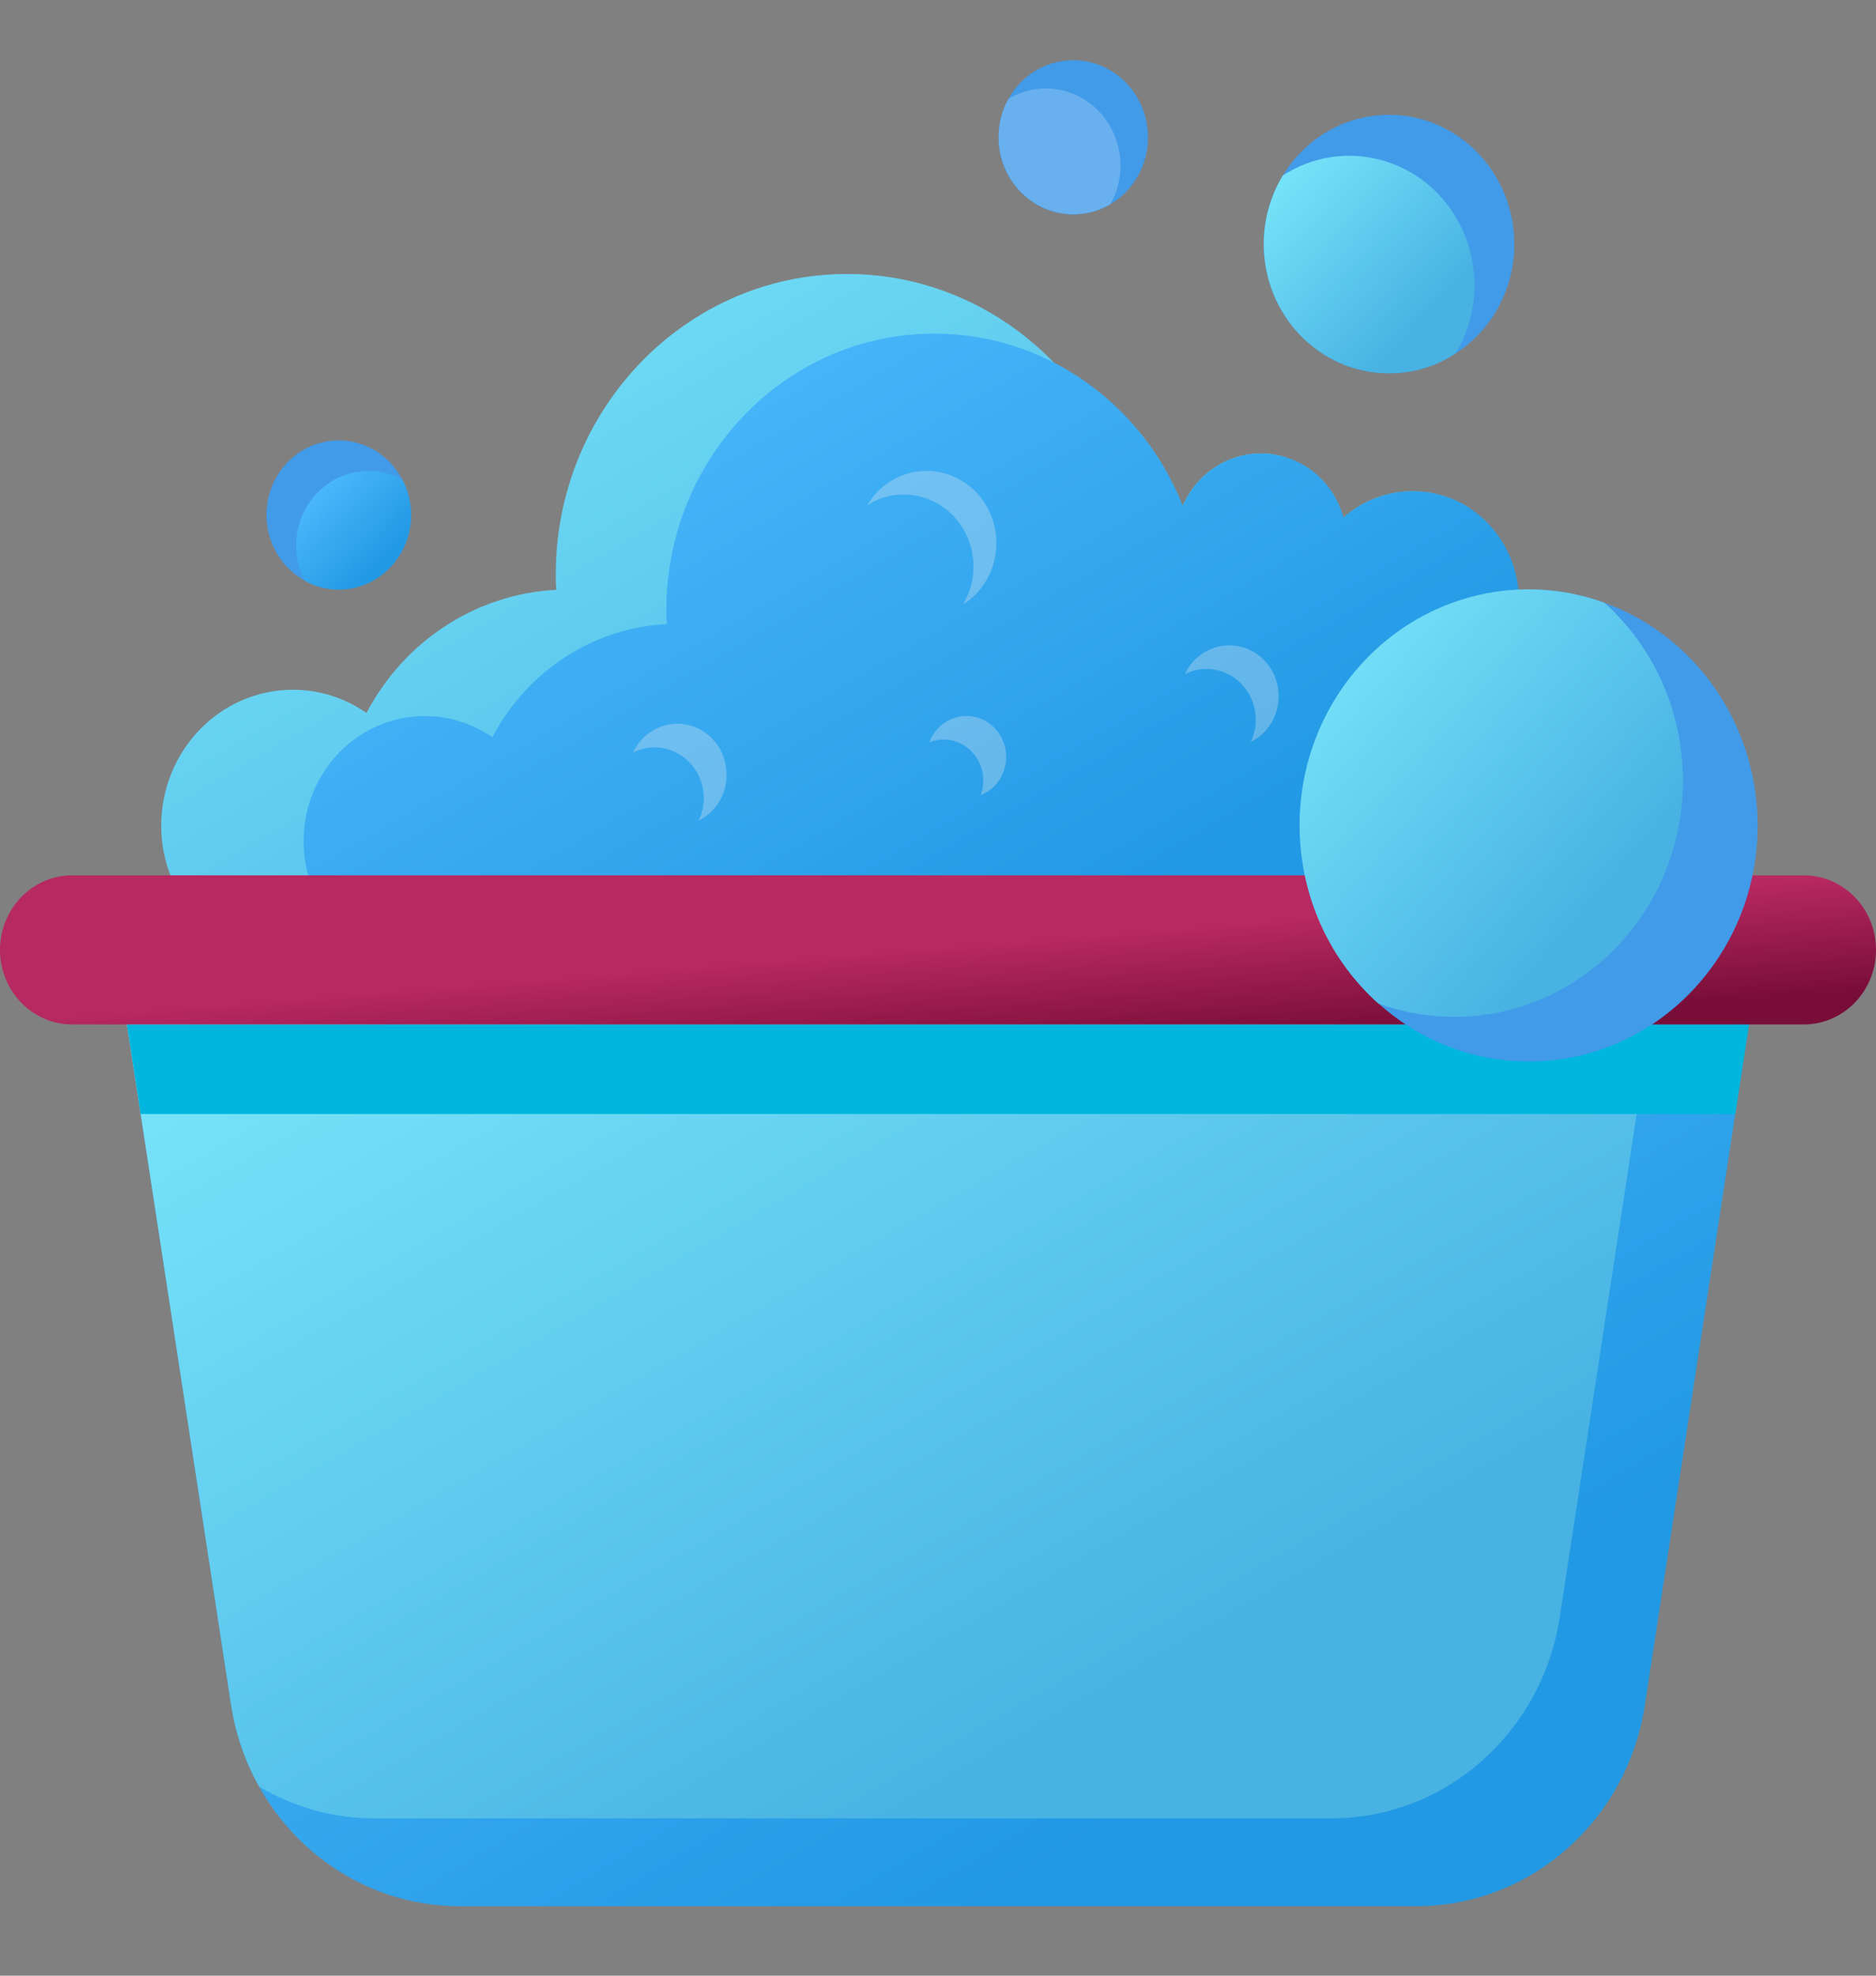 <svg width="57" height="60" viewBox="0 0 57 60" fill="none" xmlns="http://www.w3.org/2000/svg">
<rect x="0" y="0" width="57" height="60" fill="#808080" stroke="none"/>
<g clip-path="url(#clip0)">
<path d="M53.433 29.201L53.14 31.112L52.723 33.83L49.979 51.772C49.443 55.295 46.498 57.891 43.04 57.889H13.961C10.504 57.887 7.562 55.294 7.021 51.772L4.274 33.83L3.857 31.112L3.564 29.201H53.433Z" fill="url(#paint0_linear)"/>
<path d="M50.438 29.201L50.136 31.164L47.393 49.107C46.852 52.628 43.909 55.222 40.452 55.223H11.377C10.147 55.224 8.938 54.891 7.873 54.257C7.444 53.49 7.155 52.647 7.021 51.772L4.275 33.83L3.858 31.112L3.565 29.201H50.438Z" fill="url(#paint1_linear)"/>
<path d="M53.14 31.112L52.725 33.83H4.275L3.859 31.112H53.14Z" fill="#00B6DE"/>
<path d="M43.21 20.343C44.612 21.724 44.664 24.017 43.325 25.463C42.662 26.18 41.743 26.584 40.783 26.584C40.447 26.584 40.157 26.97 39.904 27.499C39.462 28.411 39.12 29.742 38.792 30.219C38.66 30.416 38.529 30.466 38.397 30.282C38.376 31.97 36.918 29.627 35.294 28.902C35.028 28.774 34.739 28.705 34.445 28.697C32.504 28.697 20.787 29.401 17.392 29.401C16.825 29.408 16.26 29.455 15.7 29.54C13.996 29.778 12.491 30.135 11.525 29.063C11.372 28.893 11.241 28.703 11.135 28.498C11.039 28.565 10.939 28.628 10.836 28.685C8.905 29.788 6.471 29.068 5.402 27.075C5.317 26.917 5.242 26.753 5.178 26.584C4.992 26.104 4.897 25.591 4.899 25.074C4.899 22.796 6.69 20.948 8.899 20.947C9.696 20.947 10.475 21.192 11.135 21.651C12.292 19.453 14.476 18.036 16.897 17.913C16.888 17.759 16.885 17.605 16.885 17.451C16.887 12.407 20.853 8.319 25.744 8.32C29.345 8.321 32.587 10.571 33.945 14.011C34.098 13.66 34.316 13.343 34.586 13.079C35.15 13.761 35.605 14.533 35.932 15.364C36.352 14.395 37.284 13.771 38.312 13.77C38.566 13.769 38.817 13.807 39.059 13.884C39.141 14.047 39.207 14.218 39.255 14.395C39.366 14.297 39.483 14.207 39.606 14.126C40.196 14.472 40.631 15.044 40.815 15.717C41.89 14.774 43.432 14.653 44.633 15.418C44.909 15.947 45.054 16.538 45.054 17.139C45.054 17.451 45.015 17.761 44.937 18.063C44.694 19.038 44.068 19.864 43.21 20.343Z" fill="url(#paint2_linear)"/>
<path d="M44.454 21.188C45.744 22.459 45.79 24.567 44.558 25.898C43.949 26.555 43.105 26.928 42.223 26.928C41.623 26.928 41.19 28.263 40.824 29.285C40.537 30.08 40.288 30.686 40.031 30.33C40.019 31.272 39.521 30.849 38.795 30.218C38.122 29.633 37.249 28.872 36.395 28.872C36.166 28.872 35.788 28.884 35.297 28.902C31.968 29.029 23.434 29.521 20.711 29.521C18.75 29.521 16.908 30.318 15.702 29.538C15.385 29.328 15.129 29.034 14.958 28.687C13.946 29.392 12.66 29.532 11.527 29.061C11.285 28.962 11.054 28.835 10.839 28.684C10.124 28.184 9.603 27.44 9.367 26.583C9.271 26.244 9.223 25.892 9.224 25.538C9.227 23.44 10.88 21.742 12.914 21.746C13.643 21.747 14.354 21.971 14.959 22.389C16.022 20.368 18.031 19.065 20.258 18.953C20.249 18.81 20.246 18.667 20.246 18.528C20.247 13.889 23.895 10.13 28.393 10.131C31.706 10.132 34.688 12.202 35.936 15.366C36.355 14.397 37.287 13.773 38.316 13.772C38.569 13.771 38.821 13.81 39.062 13.887C39.254 13.943 39.438 14.025 39.61 14.128C40.2 14.474 40.635 15.046 40.819 15.72C41.894 14.776 43.436 14.655 44.636 15.421C45.481 15.967 46.034 16.885 46.135 17.908C46.147 18.021 46.153 18.134 46.153 18.247C46.155 19.475 45.503 20.606 44.454 21.188Z" fill="url(#paint3_linear)"/>
<path d="M2.196 26.583H54.804C56.017 26.583 57 27.597 57 28.848C57 30.098 56.017 31.112 54.804 31.112H2.196C0.983 31.112 0 30.098 0 28.848C0 27.597 0.983 26.583 2.196 26.583Z" fill="url(#paint4_linear)"/>
<path d="M46.011 7.412C46.013 8.766 45.335 10.025 44.219 10.739C43.616 11.132 42.917 11.339 42.203 11.337C40.102 11.337 38.398 9.58 38.398 7.412C38.398 5.244 40.101 3.487 42.203 3.487C44.305 3.487 46.009 5.244 46.009 7.412H46.011Z" fill="#419BE9"/>
<path d="M44.802 8.656C44.803 9.393 44.601 10.115 44.22 10.739C43.616 11.132 42.917 11.339 42.204 11.337C40.102 11.336 38.398 9.579 38.398 7.411C38.398 6.674 38.599 5.953 38.978 5.329C40.759 4.179 43.106 4.736 44.221 6.573C44.6 7.197 44.801 7.919 44.801 8.656L44.802 8.656Z" fill="url(#paint5_linear)"/>
<path d="M34.88 4.166C34.882 5.459 33.868 6.509 32.614 6.511C31.36 6.514 30.342 5.468 30.339 4.175C30.337 2.882 31.352 1.831 32.605 1.829H32.611C33.863 1.83 34.877 2.875 34.88 4.166Z" fill="#419BE9"/>
<path d="M34.046 5.027C34.046 5.437 33.942 5.839 33.744 6.195C32.657 6.839 31.268 6.452 30.644 5.331C30.242 4.608 30.242 3.72 30.644 2.998C31.732 2.354 33.12 2.741 33.744 3.863C33.941 4.217 34.045 4.618 34.046 5.027Z" fill="#69B0EE"/>
<path d="M12.489 15.64C12.489 16.89 11.506 17.904 10.293 17.904C9.082 17.901 8.1 16.889 8.097 15.64C8.096 14.39 9.078 13.376 10.29 13.375C11.101 13.374 11.847 13.835 12.228 14.574C12.4 14.901 12.49 15.268 12.489 15.64Z" fill="#419BE9"/>
<path d="M12.489 15.64C12.489 16.89 11.506 17.904 10.293 17.904C9.932 17.905 9.577 17.812 9.26 17.635C9.088 17.308 8.998 16.942 8.999 16.569C8.998 15.318 9.981 14.303 11.194 14.303H11.195C11.556 14.302 11.911 14.395 12.229 14.572C12.401 14.899 12.49 15.267 12.489 15.64Z" fill="url(#paint6_linear)"/>
<path d="M53.403 25.073C53.402 29.032 50.289 32.24 46.45 32.239C42.611 32.238 39.5 29.027 39.501 25.069C39.502 21.109 42.615 17.901 46.454 17.902C47.235 17.903 48.01 18.038 48.746 18.304C51.536 19.31 53.404 22.025 53.403 25.073Z" fill="#419BE9"/>
<path d="M51.134 23.71C51.136 27.669 48.026 30.88 44.187 30.882C43.4 30.883 42.619 30.745 41.877 30.476C38.98 27.878 38.673 23.351 41.192 20.363C43.063 18.144 46.059 17.328 48.748 18.305C50.266 19.665 51.136 21.637 51.134 23.71Z" fill="url(#paint7_linear)"/>
<path opacity="0.3" d="M30.273 16.488C30.277 17.252 29.892 17.963 29.258 18.359C29.876 17.334 29.572 15.986 28.578 15.348C28.242 15.133 27.854 15.018 27.457 15.018C27.067 15.016 26.684 15.128 26.352 15.341C26.965 14.314 28.269 13.994 29.265 14.626C29.892 15.024 30.273 15.729 30.273 16.488Z" fill="#EEEFEE"/>
<path opacity="0.3" d="M38.85 21.148C38.85 21.739 38.52 22.277 38.002 22.531C38.102 22.324 38.155 22.096 38.155 21.864C38.158 21.012 37.491 20.319 36.665 20.316C36.434 20.315 36.207 20.369 36 20.474C36.36 19.704 37.256 19.382 38.002 19.752C38.521 20.011 38.851 20.553 38.85 21.148Z" fill="#EEEFEE"/>
<path opacity="0.3" d="M30.572 22.989C30.571 23.506 30.261 23.968 29.793 24.151C29.849 24.01 29.878 23.859 29.876 23.706C29.876 23.018 29.335 22.459 28.667 22.459C28.519 22.458 28.372 22.487 28.236 22.545C28.473 21.902 29.171 21.58 29.794 21.825C30.262 22.009 30.572 22.473 30.572 22.989Z" fill="#EEEFEE"/>
<path opacity="0.3" d="M22.077 23.528C22.079 24.122 21.749 24.663 21.229 24.919C21.593 24.154 21.287 23.23 20.545 22.854C20.34 22.751 20.115 22.697 19.887 22.697C19.661 22.696 19.437 22.75 19.234 22.854C19.591 22.087 20.485 21.763 21.229 22.132C21.749 22.39 22.079 22.933 22.077 23.528Z" fill="#EEEFEE"/>
</g>
<defs>
<linearGradient id="paint0_linear" x1="7.067" y1="33.244" x2="23.971" y2="61.474" gradientUnits="userSpaceOnUse">
<stop stop-color="#4FBBFE"/>
<stop offset="1" stop-color="#2299E4"/>
</linearGradient>
<linearGradient id="paint1_linear" x1="6.857" y1="32.868" x2="21.927" y2="58.948" gradientUnits="userSpaceOnUse">
<stop stop-color="#76E2F8"/>
<stop offset="1" stop-color="#48B2E3"/>
</linearGradient>
<linearGradient id="paint2_linear" x1="7.72" y1="11.499" x2="20.863" y2="33.974" gradientUnits="userSpaceOnUse">
<stop stop-color="#76E2F8"/>
<stop offset="1" stop-color="#48B2E3"/>
</linearGradient>
<linearGradient id="paint3_linear" x1="11.817" y1="13.055" x2="23.905" y2="33.725" gradientUnits="userSpaceOnUse">
<stop stop-color="#4FBBFE"/>
<stop offset="1" stop-color="#2299E4"/>
</linearGradient>
<linearGradient id="paint4_linear" x1="24.886" y1="29.053" x2="25.169" y2="32.618" gradientUnits="userSpaceOnUse">
<stop stop-color="#B72961"/>
<stop offset="1" stop-color="#780D37"/>
</linearGradient>
<linearGradient id="paint5_linear" x1="38.848" y1="5.661" x2="43.253" y2="9.764" gradientUnits="userSpaceOnUse">
<stop stop-color="#76E2F8"/>
<stop offset="1" stop-color="#48B2E3"/>
</linearGradient>
<linearGradient id="paint6_linear" x1="9.244" y1="14.81" x2="11.645" y2="17.046" gradientUnits="userSpaceOnUse">
<stop stop-color="#4FBBFE"/>
<stop offset="1" stop-color="#2299E4"/>
</linearGradient>
<linearGradient id="paint7_linear" x1="40.304" y1="19.727" x2="48.889" y2="27.126" gradientUnits="userSpaceOnUse">
<stop stop-color="#76E2F8"/>
<stop offset="1" stop-color="#48B2E3"/>
</linearGradient>
<clipPath id="clip0">
<rect width="57" height="58.781" fill="white" transform="translate(0 0.469)"/>
</clipPath>
</defs>
</svg>
